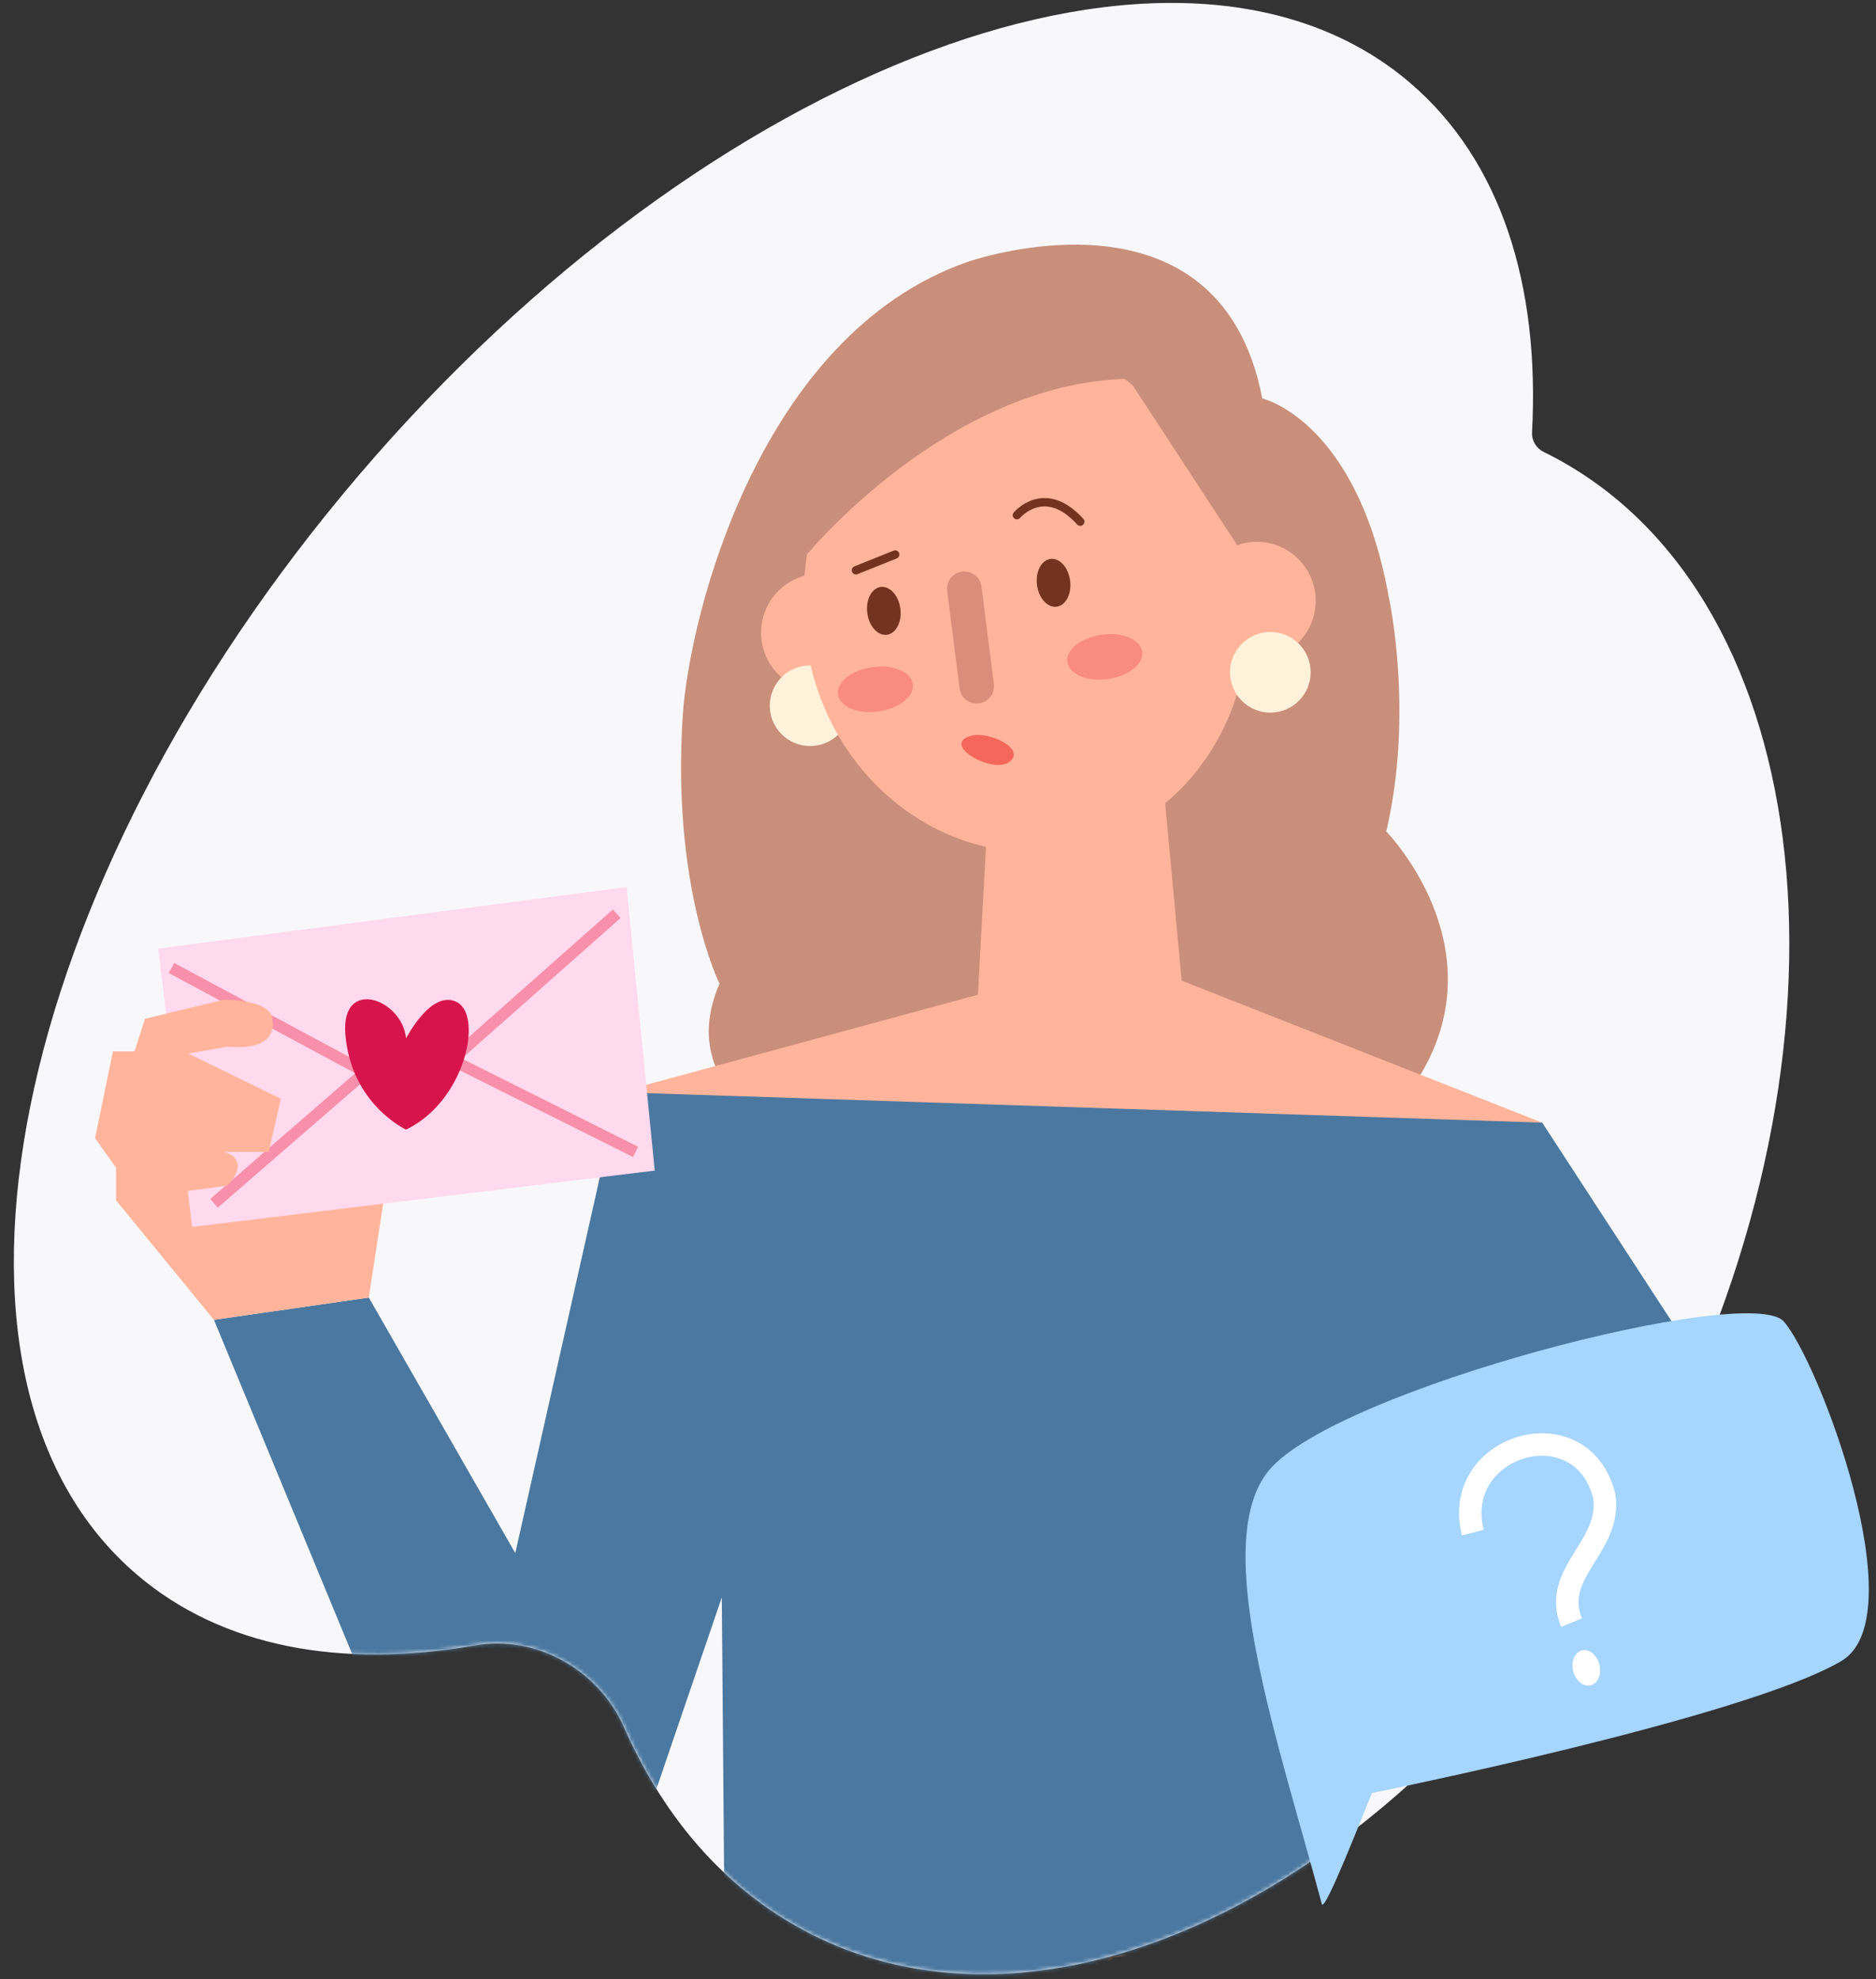 <svg width="474" height="500" viewBox="0 0 474 500" fill="none" xmlns="http://www.w3.org/2000/svg">
<rect x="0" y="0" width="474" height="500" fill="#333333" stroke="none"/>
<path d="M387.094 109.239C386.983 111.315 388.148 113.248 390.014 114.164C458.267 147.65 472.411 258.745 421.605 362.302C370.798 465.859 274.281 522.663 206.028 489.177C184.3 478.517 168.055 459.991 157.644 436.348C151.293 421.924 135.564 412.993 120.038 415.7C86.223 421.597 56.172 416.227 34.608 397.828C-23.225 348.48 1.89 224.097 90.705 120.01C179.519 15.923 298.401 -28.452 356.234 20.895C379.205 40.496 389.09 71.936 387.094 109.239Z" fill="#F8F8FA"/>
<mask id="mask0_1219_22421" style="mask-type:alpha" maskUnits="userSpaceOnUse" x="3" y="0" width="450" height="499">
<path d="M387.094 109.239C386.983 111.315 388.148 113.248 390.014 114.164C458.267 147.65 472.411 258.745 421.605 362.302C370.798 465.859 274.281 522.663 206.028 489.177C184.3 478.516 168.055 459.991 157.644 436.348C151.293 421.924 135.564 412.993 120.038 415.7C86.223 421.597 56.172 416.227 34.608 397.828C-23.225 348.48 1.89 224.097 90.705 120.01C179.519 15.923 298.401 -28.452 356.234 20.895C379.205 40.496 389.09 71.936 387.094 109.239Z" fill="white"/>
</mask>
<g mask="url(#mask0_1219_22421)">
<path d="M244.404 66.187C244.404 66.187 308.013 43.696 318.928 100.658C318.928 100.658 343.056 106.197 350.998 151.4C350.998 151.4 357.279 180.268 350.254 210.062C350.254 210.062 389.589 250.088 343.217 289.452C309.872 317.756 184.891 275.945 184.891 275.945C184.891 275.945 174.238 265.851 181.792 248.525C181.792 248.525 169.602 223.927 172.528 180.545C174.197 155.786 191.721 84.633 244.404 66.187Z" fill="#C98F7B"/>
<path d="M249.327 210.209L247.086 251.304L156.386 275.944L151.172 298.996L287.845 332.205L394.329 305.583L389.664 283.629L298.562 247.748L294.074 199.499L249.327 210.209Z" fill="#FFB49B"/>
<path d="M426.593 426.22L364.891 350.527L329.667 498.178L337.753 512.324L352.473 509.701L426.593 426.22ZM354.157 547.325L342.013 543.228C382.211 674.74 408.694 798.904 408.694 798.904H151.173C151.173 798.904 128.439 643.028 133.842 596.171C139.725 545.147 183.064 486.884 183.064 486.884L182.374 403.568L153.194 489.026L112.288 474.22L54.053 333.436L93.189 327.823L130.195 392.377L156.388 275.944L389.665 283.628L479.042 420.84L476.597 446.269L354.157 547.325Z" fill="#4B78A0"/>
<path d="M93.185 327.823L100.309 281.16L93.185 256.539H86.482L82.097 288.579L29.329 303.258L54.048 333.436L93.185 327.823Z" fill="#FFB49B"/>
<path d="M297.748 167.753C297.393 170.85 292.862 172.877 287.629 172.276C282.397 171.678 278.443 168.68 278.797 165.582C279.153 162.483 283.682 160.457 288.916 161.057C294.147 161.656 298.102 164.654 297.748 167.753Z" fill="#CA857F"/>
<path d="M332.19 149.125C333.654 157.217 328.282 164.964 320.191 166.428C312.099 167.892 304.353 162.519 302.888 154.427C301.425 146.336 306.798 138.589 314.888 137.125C322.979 135.661 330.726 141.035 332.19 149.125Z" fill="#FFB49B"/>
<path d="M221.833 157.179C223.297 165.27 217.925 173.017 209.833 174.481C201.741 175.945 193.995 170.572 192.53 162.48C191.067 154.389 196.44 146.642 204.531 145.179C212.623 143.715 220.369 149.087 221.833 157.179Z" fill="#FFB49B"/>
<path d="M214.427 175.318C216.07 180.699 213.039 186.393 207.659 188.035C202.277 189.677 196.584 186.647 194.942 181.266C193.299 175.884 196.33 170.192 201.711 168.55C207.092 166.906 212.785 169.937 214.427 175.318Z" fill="#FFF2DB"/>
<path d="M314.337 144.97C320.278 177.808 300.431 208.891 270.009 214.396C239.584 219.901 210.105 197.744 204.162 164.906C198.221 132.067 216.09 90.054 246.513 84.55C276.937 79.045 308.395 112.132 314.337 144.97Z" fill="#FFB49B"/>
<path d="M330.708 166.875C332.351 172.256 329.32 177.95 323.939 179.592C318.557 181.234 312.864 178.204 311.221 172.822C309.579 167.441 312.61 161.749 317.991 160.106C323.372 158.463 329.066 161.494 330.708 166.875Z" fill="#FFF2DB"/>
<path d="M216.267 144.074L226.183 140.092" stroke="#73331E" stroke-width="2.111" stroke-miterlimit="10" stroke-linecap="round" stroke-linejoin="round"/>
<path d="M256.94 130.159C256.94 130.159 263.9 121.798 272.932 131.787" stroke="#73331E" stroke-width="2.111" stroke-miterlimit="10" stroke-linecap="round" stroke-linejoin="round"/>
<path d="M227.493 153.799C227.917 157.134 226.386 160.075 224.076 160.368C221.767 160.661 219.551 158.195 219.128 154.86C218.704 151.525 220.235 148.583 222.544 148.291C224.854 147.997 227.07 150.463 227.493 153.799Z" fill="#73331E"/>
<path d="M270.381 146.715C270.804 150.05 269.275 152.992 266.964 153.285C264.654 153.578 262.438 151.111 262.015 147.776C261.591 144.441 263.121 141.499 265.432 141.205C267.742 140.912 269.957 143.379 270.381 146.715Z" fill="#73331E"/>
<path d="M230.634 172.818C231.066 175.908 227.189 179.004 221.974 179.734C216.756 180.466 212.177 178.556 211.744 175.467C211.311 172.377 215.188 169.282 220.405 168.551C225.621 167.819 230.201 169.73 230.634 172.818Z" fill="#FA8B81"/>
<path d="M288.578 164.629C289.01 167.718 285.134 170.814 279.917 171.544C274.701 172.276 270.121 170.366 269.688 167.277C269.254 164.189 273.133 161.093 278.349 160.361C283.566 159.63 288.145 161.541 288.578 164.629Z" fill="#FA8B81"/>
<path d="M247.331 177.705C244.938 178.009 242.751 176.314 242.447 173.92L239.323 149.296C239.02 146.902 240.713 144.715 243.106 144.412C245.5 144.108 247.686 145.802 247.99 148.196L251.114 172.82C251.418 175.214 249.725 177.401 247.331 177.705Z" fill="#DB8D7B"/>
<path d="M245.488 185.865C249.929 184.726 259.311 189.148 255.093 192.446C250.875 195.745 237.294 187.965 245.488 185.865Z" fill="#F5675A"/>
<path d="M203.877 140.091C203.877 140.091 239.599 96.623 285.118 95.697L312.643 137.808L326.137 130.798L293.269 85.528L244.232 73.153L206.919 115.27L203.877 140.091Z" fill="#C98F7B"/>
<path d="M158.321 224.103L165.427 295.742L48.551 309.989L39.977 239.649L158.321 224.103Z" fill="#FFD9ED"/>
<path d="M160.585 291.016L102.536 261.98L54.087 303.998" fill="#FFD9ED"/>
<path d="M160.585 291.016L102.536 261.98L54.087 303.998" stroke="#F88FAB" stroke-width="2.894" stroke-miterlimit="10"/>
<path d="M155.827 230.847L103.71 276.98L43.335 244.56" fill="#FFD9ED"/>
<path d="M155.827 230.847L103.71 276.98L43.335 244.56" stroke="#F88FAB" stroke-width="2.894" stroke-miterlimit="10"/>
<path d="M102.6 262.348C102.6 262.348 109.005 249.715 115.525 253.222C122.045 256.729 117.566 278.181 102.6 285.388C102.6 285.388 88.641 278.977 87.259 261.23C86.133 246.773 101.645 252.353 102.6 262.348Z" fill="#D7144B"/>
<path d="M46.06 320.741L29.331 303.258V295.013L24.012 287.566L28.533 265.626H33.985L36.644 257.382L56.457 252.595C56.457 252.595 68.823 252.329 68.823 257.781C68.823 257.781 70.865 265.626 57.478 264.429L47.548 266.158L70.951 277.594L67.893 291.026H56.59C56.59 291.026 63.817 292.62 57.478 299.535L43.567 301.389L46.06 320.741Z" fill="#FFB49B"/>
<path d="M352.477 509.701C352.477 509.701 370.942 524.333 353.909 547.289L316.644 534.72L288.949 535.244C288.949 535.244 282.855 532.109 288.296 528.045L311.631 525.627L293.887 518.695L267.105 522.133L265.435 513.824L280.464 494.38L315.642 489.026L352.477 509.701Z" fill="#FFB49B"/>
</g>
<path d="M333.989 481.079C323.213 440.63 305.337 389.905 320.63 371.455C337.657 351.02 442.005 324.083 450.7 333.86C459.395 343.636 484.164 408.526 465.217 419.662C440.708 434.067 346.662 452.975 346.662 452.975C344.912 457.018 334.819 483.207 333.989 481.079Z" fill="#A6D5FF"/>
<path d="M397.068 409.954C391.851 397.315 407.325 390.787 405.334 377.912C399.517 355.095 366.484 365.043 372.132 387.198" stroke="white" stroke-width="5.688" stroke-miterlimit="10"/>
<path d="M403.557 420.674C403.84 421.784 403.753 422.853 403.41 423.68C403.066 424.506 402.486 425.056 401.785 425.234C401.084 425.413 400.312 425.208 399.615 424.647C398.918 424.086 398.329 423.189 398.046 422.079C397.763 420.969 397.85 419.899 398.194 419.073C398.537 418.247 399.117 417.697 399.818 417.518C400.519 417.34 401.292 417.545 401.989 418.106C402.686 418.667 403.274 419.564 403.557 420.674Z" fill="white" stroke="white" stroke-width="1.138"/>
</svg>
